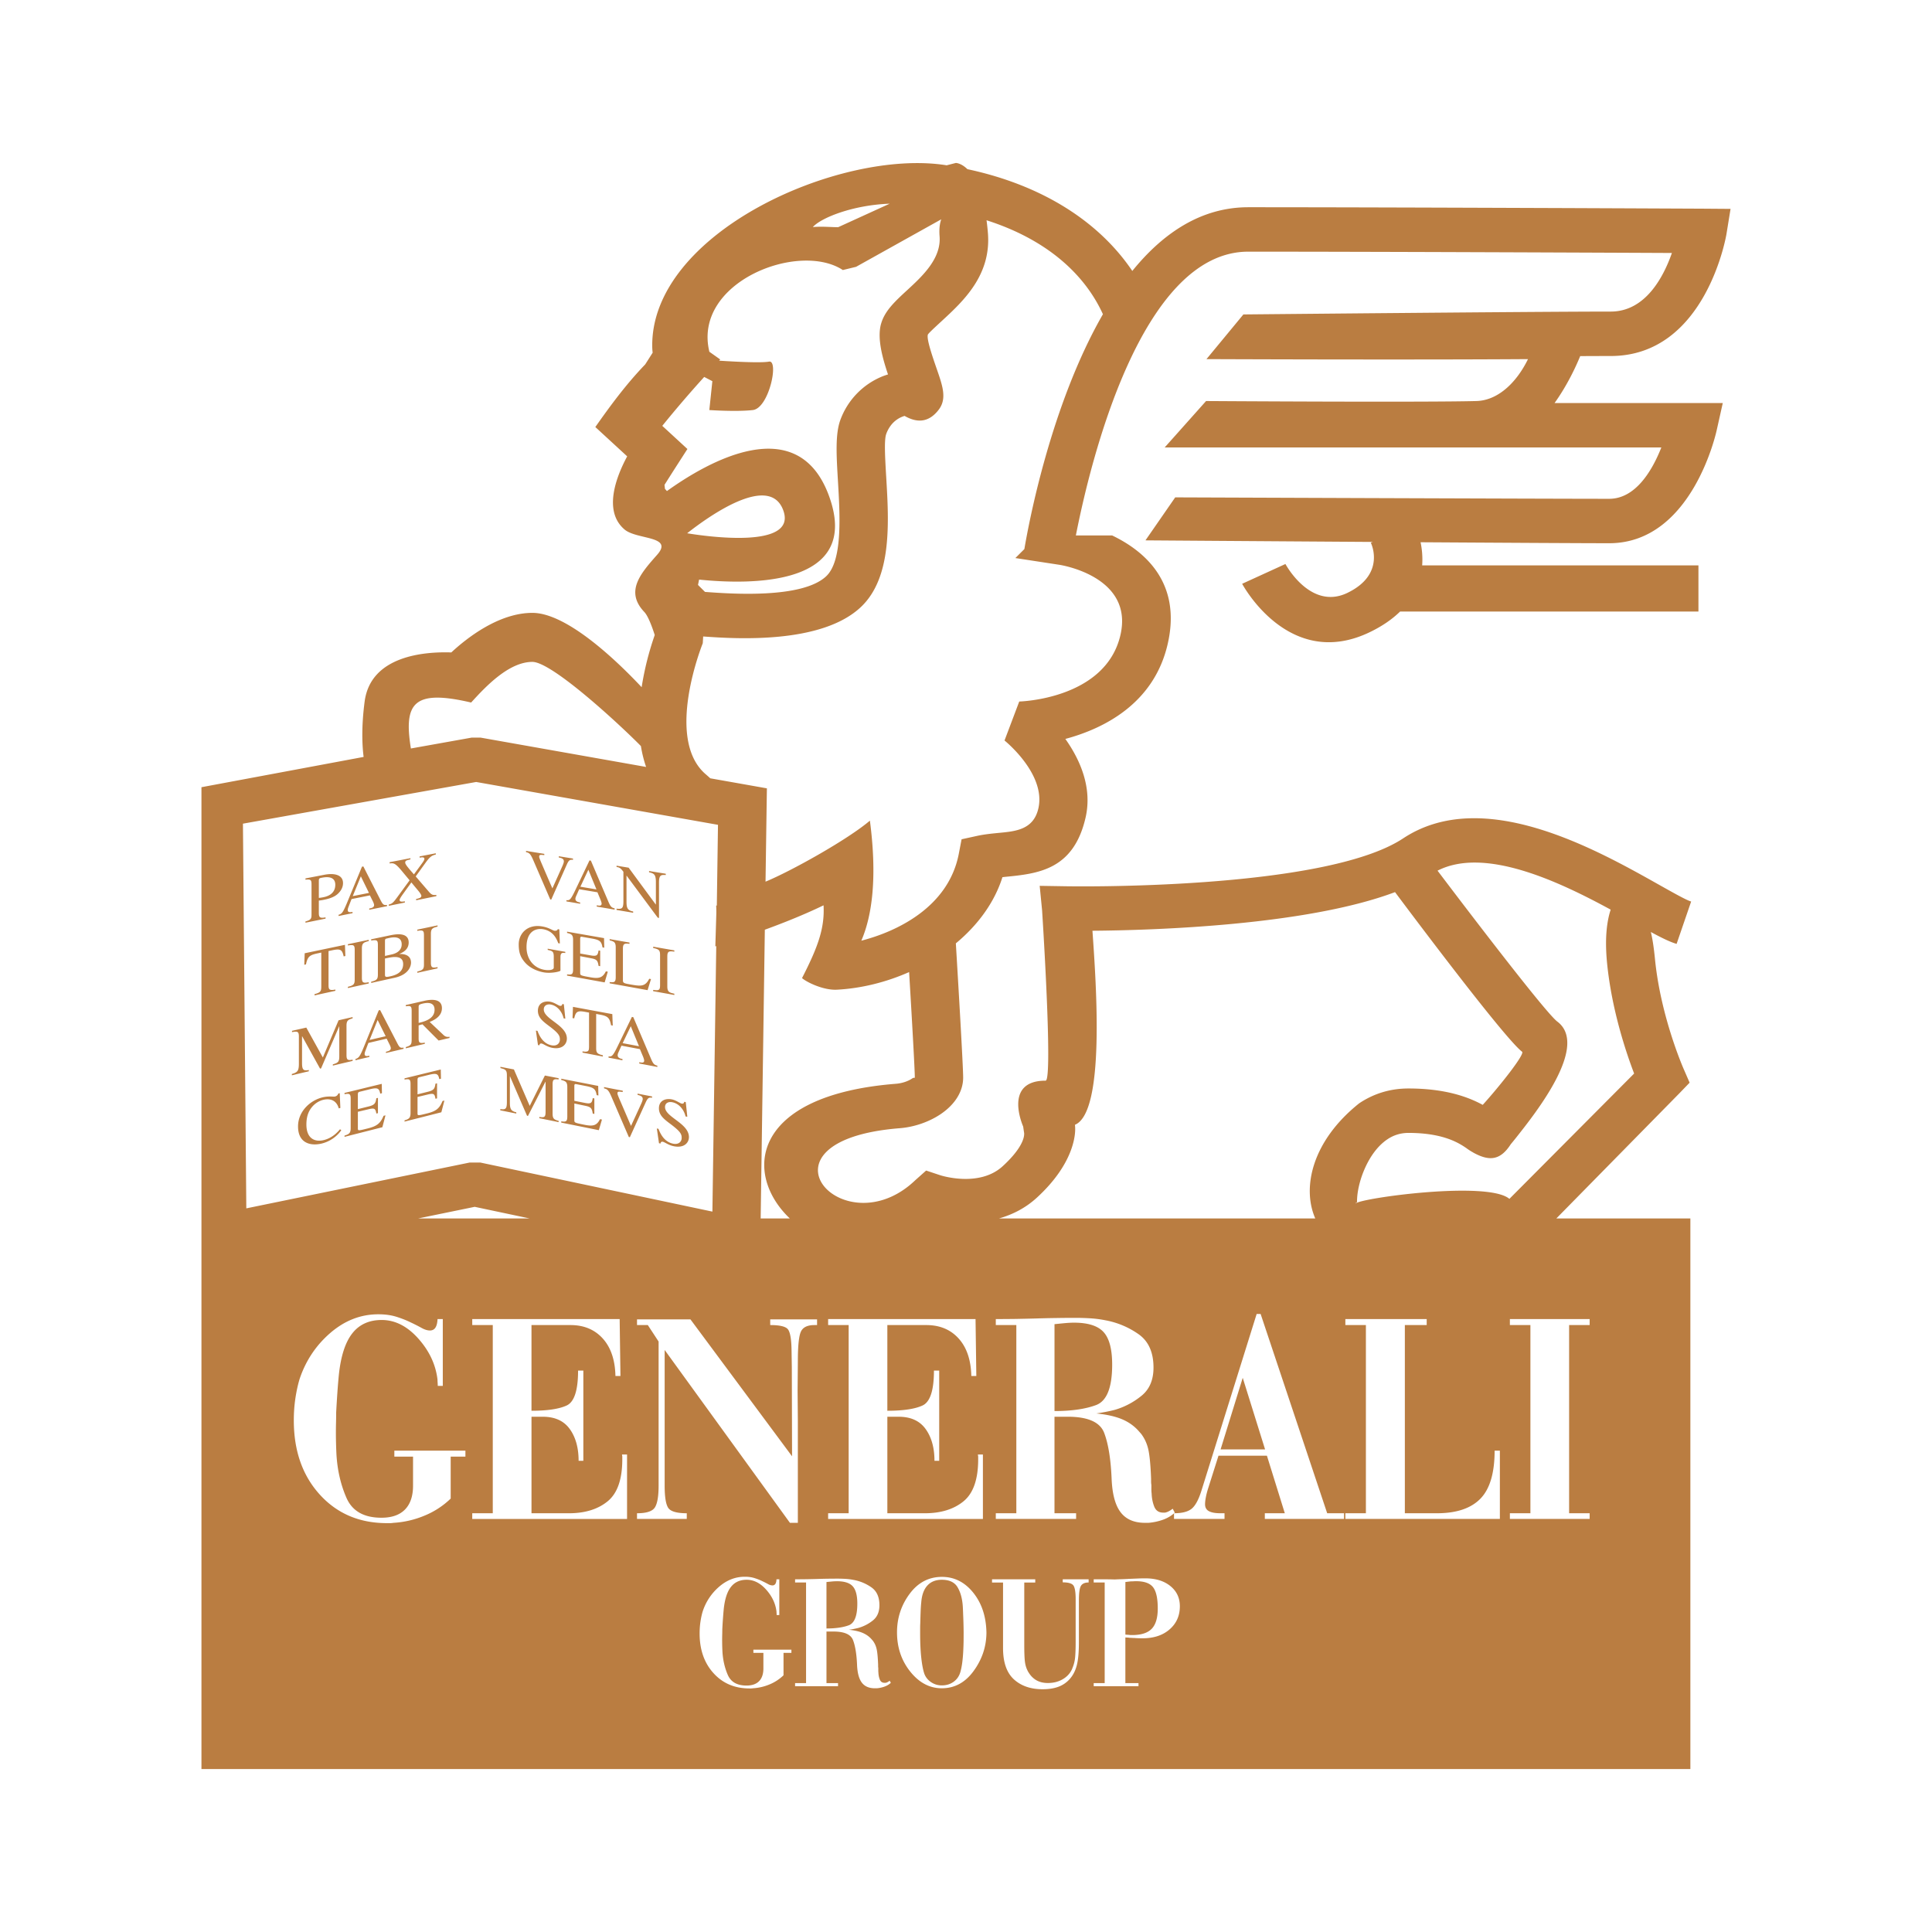 <svg xmlns="http://www.w3.org/2000/svg" width="2500" height="2500" viewBox="0 0 192.756 192.756"><g fill-rule="evenodd" clip-rule="evenodd"><path fill="#fff" d="M0 0h192.756v192.756H0V0z"/><path fill="#fff" d="M48.647 75.765l-25.694 4.593.374 42.953 25.195-5.17 26.069 5.513.623-43.181-26.567-4.708z"/><path d="M47.507 78.018l-23.269 4.16.336 38.38 22.288-4.572h1.057l23.157 4.896.384-26.492-.091.029.098-3.244c0-.004.012-.312-.015-.826h.065l.116-8.056-24.126-4.275zm9.66 7.64l-1.415-.231v.125c.263.056.504.117.504.387 0 .139-.115.398-.132.435-.335.757-.677 1.508-1.013 2.261-.349-.803-.696-1.605-1.04-2.408-.154-.361-.279-.653-.279-.751 0-.21.129-.203.512-.16v-.125l-1.822-.299v.125c.321.066.445.166.726.814l1.688 3.904.103.018c.508-1.149 1.021-2.3 1.532-3.455.209-.47.303-.546.636-.514v-.126zm4.152 4.967c-.307-.07-.406-.16-.629-.684l-1.737-4.073-.139-.024a964.912 964.912 0 0 1-1.445 3.024c-.13.269-.344.717-.505.856-.123.104-.242.098-.352.084v.125l1.371.234v-.126c-.147-.024-.475-.08-.475-.358 0-.071.022-.162.058-.242.106-.238.211-.481.32-.722l1.821.305.285.687c.042.101.132.338.132.442 0 .247-.229.214-.487.169v.127l1.782.303v-.127zm-3.414-2.157c.264-.563.529-1.129.797-1.696.268.656.537 1.31.806 1.964l-1.603-.268zm8.519-1.295l-1.667-.272v.126c.482.115.681.201.681.973v2.239a.111.111 0 0 0-.017-.002c-.903-1.226-1.805-2.449-2.702-3.669l-1.205-.197v.126c.284.047.394.099.683.48v2.943c0 .722-.145.796-.683.738v.128l1.656.28v-.127c-.515-.106-.663-.28-.663-.967v-2.604l.012.002 3.108 4.19c.042.006.081.014.123.021l-.002-3.53c0-.785.229-.774.677-.75l-.001-.128zm-10.023 7.791l-1.758-.312v.118c.469.114.606.147.606.694v1.073c0 .237-.475.304-.944.22-1.063-.191-1.774-1.065-1.774-2.255 0-1.667 1.008-1.905 1.659-1.792.963.168 1.32.884 1.506 1.393l.161.028-.055-1.403a6.424 6.424 0 0 0-.155-.027c-.038.177-.268.169-.324.16-.217-.037-.535-.311-1.229-.43-1.452-.252-2.34.688-2.34 1.796 0 .858.205 1.285.566 1.73.484.596 1.244.933 1.926 1.056.754.135 1.671-.086 1.671-.178v-1.33c0-.469.182-.452.484-.425v-.116zm4.24 1.983l-.194-.035c-.311.617-.657.752-1.529.596-1.032-.186-1.034-.191-1.034-.465v-1.645c.356.068.711.137 1.069.204.579.107.684.221.768.767.053.01.106.019.16.027v-1.543l-.16-.028c-.078.459-.148.607-.768.498l-1.069-.189v-1.473c0-.228.085-.213.23-.188l.936.165c.774.134.956.273 1.061.883l.174.031c-.007-.319-.016-.637-.02-.956a6385.44 6385.44 0 0 1-3.689-.643v.125c.436.11.601.18.601.702v2.942c0 .512-.157.545-.601.49v.125c1.246.225 2.496.449 3.751.678l.314-1.068zm2.163-2.908l-1.979-.345v.126c.439.112.606.181.606.707v2.96c0 .514-.159.549-.606.492v.125l3.785.684c.115-.367.227-.736.34-1.104a2.994 2.994 0 0 0-.177-.031c-.405.805-.855.75-1.913.561-.586-.105-.712-.137-.712-.404v-3.157c0-.526.178-.543.657-.487l-.001-.127zm2.363 4.85c.702.127 1.407.252 2.112.381v-.129c-.529-.107-.701-.205-.701-.73v-2.982c0-.537.18-.552.701-.482v-.127l-2.112-.368v.127c.591.13.688.227.688.723v2.979c0 .479-.085.576-.688.48v.128zm-8.914 1.306l-.146-.029c-.013.07-.048.217-.242.184-.174-.033-.544-.328-.958-.404-.618-.113-1.241.139-1.241.893 0 .652.441 1.021 1.069 1.492 1.016.758 1.125 1.008 1.125 1.383 0 .359-.276.682-.829.576-.926-.176-1.277-1.102-1.406-1.438-.055-.01-.106-.018-.159-.029.07.482.137.961.208 1.439l.148.029c0-.107.071-.205.214-.178.206.039.541.33 1.064.43.988.188 1.457-.359 1.457-.922 0-1.357-2.304-1.922-2.304-2.91 0-.412.352-.551.695-.488.722.135 1.164.812 1.283 1.377.056.008.113.021.172.033-.049-.479-.099-.959-.15-1.438zm3.894 5.09c-.585-.131-.668-.273-.668-.727v-3.398l.376.07c.768.143.966.299 1.111 1.061l.169.031c-.016-.379-.031-.762-.044-1.143l-3.926-.725c-.015.375-.03.748-.043 1.121.055.008.111.02.167.029.153-.697.343-.787 1.104-.646.125.023.249.045.376.07v3.322c0 .494-.021.645-.651.547v.125l2.031.389c-.002-.04-.002-.083-.002-.126zm5.437 1.037c-.312-.078-.412-.17-.639-.703l-1.76-4.135c-.047-.008-.094-.018-.141-.025-.488 1.004-.972 2.01-1.461 3.008-.133.268-.351.715-.514.848-.123.105-.245.094-.355.078v.129c.463.086.925.174 1.388.264v-.129c-.148-.025-.477-.09-.477-.369 0-.072.02-.164.054-.242.106-.238.216-.479.327-.721.611.117 1.227.234 1.842.348.096.236.192.469.291.699.043.102.131.342.131.445 0 .25-.232.211-.491.16v.129l1.805.344v-.128zm-3.461-2.246c.27-.564.539-1.125.811-1.689.271.668.545 1.332.819 1.996-.545-.104-1.088-.205-1.63-.307zm-6.389 3.496c-.458-.088-.916-.18-1.371-.266l-1.514 3.029c-.526-1.215-1.054-2.426-1.576-3.637-.45-.086-.898-.174-1.346-.262v.127c.502.123.645.203.645.715v2.666c0 .711-.143.779-.658.709v.125c.53.105 1.063.215 1.596.32v-.123c-.498-.119-.641-.295-.641-.969v-2.621l.013.002c.564 1.307 1.131 2.619 1.698 3.928l.096.02a984.763 984.763 0 0 0 1.74-3.404l.017.002v2.965c0 .541-.089.623-.625.539v.125l1.925.391v-.127c-.441-.115-.6-.207-.6-.715v-2.936c0-.521.164-.527.6-.479l.001-.124zm4.323 4.127c-.066-.014-.133-.025-.196-.039-.306.611-.653.738-1.521.564-1.036-.207-1.038-.215-1.038-.486v-1.643c.357.076.714.152 1.069.225.579.119.684.234.766.781l.161.033v-1.543l-.161-.033c-.075.459-.145.604-.766.482l-1.069-.211v-1.473c0-.227.083-.211.231-.182.312.059.623.121.935.182.774.152.957.295 1.061.908l.174.031c-.008-.318-.016-.637-.021-.953l-3.685-.719v.125c.437.119.602.193.602.711v2.943c0 .512-.159.539-.602.475v.125c1.243.252 2.492.502 3.748.756l.312-1.059zm5.001-2.306l-1.447-.281v.125c.266.066.513.137.513.408 0 .141-.118.4-.134.436-.341.756-.691 1.504-1.035 2.254-.354-.826-.707-1.648-1.063-2.471-.16-.371-.289-.67-.289-.77 0-.215.132-.201.526-.145v-.129l-1.864-.363v.129c.332.074.456.182.742.844.576 1.332 1.149 2.67 1.729 4.008.034.008.068.014.105.021l1.564-3.441c.215-.469.312-.543.652-.498l.001-.127zm3.359.562c-.051-.01-.101-.02-.149-.027-.016.07-.05.217-.25.18-.178-.035-.564-.338-.994-.424-.638-.123-1.283.125-1.283.891 0 .664.454 1.045 1.107 1.533 1.051.785 1.162 1.039 1.162 1.422 0 .363-.285.691-.856.576-.961-.193-1.323-1.139-1.457-1.482a3.655 3.655 0 0 1-.164-.033l.214 1.469.156.031c0-.107.07-.207.222-.178.21.041.557.338 1.101.447 1.02.205 1.508-.34 1.508-.912 0-1.383-2.385-1.988-2.385-2.994 0-.418.363-.557.72-.484.748.145 1.205.842 1.326 1.416.059.012.118.021.178.035-.051-.487-.103-.978-.156-1.466zM30.476 87.766c.525-.052.605.01.605.483v2.888c0 .481 0 .635-.605.795v.125l2.004-.405v-.126c-.549.1-.67.022-.67-.464V89.85a5.18 5.18 0 0 0 .477-.072c.748-.148 1.203-.36 1.507-.689.119-.13.429-.462.429-.98 0-.839-.876-1.022-1.855-.834-.628.121-1.258.244-1.891.364l-.001.127zm1.334.09c0-.221.08-.243.294-.283.312-.06 1.348-.248 1.348.7 0 1.008-.952 1.197-1.215 1.249-.147.029-.29.05-.426.064l-.001-1.73zm6.8 2.428c-.304.043-.401-.009-.625-.442-.576-1.127-1.155-2.258-1.732-3.397-.048.008-.094.018-.14.027-.489 1.177-.973 2.355-1.461 3.532-.132.318-.35.847-.514 1.043a.612.612 0 0 1-.358.218v.125l1.392-.283v-.125c-.148.029-.478.096-.478-.181 0-.073.021-.17.056-.263.105-.278.214-.558.323-.838l1.834-.367c.096.193.189.385.287.575.041.083.13.284.13.387 0 .244-.228.295-.485.348v.125l1.771-.359v-.125zm-3.417-.878c.27-.659.541-1.317.809-1.976.27.555.539 1.104.809 1.654-.537.108-1.077.214-1.618.322zm8.286-4.274c-.54.103-1.076.208-1.615.312v.124c.231-.037.476-.079.476.124 0 .123-.114.276-.272.495-.253.35-.514.699-.771 1.049l-.288-.329c-.458-.529-.581-.722-.581-.851 0-.198.164-.234.521-.312v-.124c-.692.133-1.383.268-2.077.4v.125c.401-.043.548-.059 1.246.784.249.3.498.601.748.899l-1.077 1.473c-.543.743-.62.846-.999.947v.125l1.601-.326v-.124c-.266.044-.521.075-.521-.134 0-.124.215-.423.358-.622.27-.376.542-.751.814-1.127.216.262.432.523.65.782.109.128.346.432.346.547 0 .202-.183.24-.522.326v.124l2.018-.409v-.123c-.353.041-.491-.023-.752-.327a424.76 424.76 0 0 1-1.307-1.52c.333-.459.662-.919.995-1.379.473-.656.65-.709 1.009-.806v-.123zM33.46 98.729c-.596.111-.682.004-.682-.449v-3.393c.127-.026.255-.055.384-.081.778-.164.977-.084 1.125.613l.17-.036-.042-1.117-4.016.841-.042 1.148c.057-.014.114-.025.17-.037.16-.764.354-.932 1.141-1.096l.386-.083v3.327c0 .494-.021.652-.671.818v.127c.695-.154 1.386-.305 2.078-.457l-.001-.125zm1.249-.151l2.08-.457v-.125c-.516.102-.683.074-.683-.441v-2.927c0-.527.174-.609.683-.737v-.125l-2.08.437v.125c.582-.096.68-.036.68.451v2.931c0 .469-.083.6-.68.744v.124zm2.324-4.739c.573-.093.669-.033.669.451v2.915c0 .467-.083.596-.669.738v.125c.772-.17 1.547-.342 2.314-.51 1.524-.334 1.661-1.262 1.661-1.51 0-.686-.548-.882-1.145-.869v-.013c.309-.137.912-.411.912-1.135 0-1.011-1.199-.851-1.799-.725l-1.943.407v.126zm1.376 1.791c.664-.143.886-.16 1.12-.143.354.026.694.17.694.704 0 .877-.834 1.119-1.289 1.219-.4.088-.525.088-.525-.156V95.63zm0-1.764c0-.099.013-.194.153-.224.068-.015.165-.04.31-.07.49-.103 1.205-.129 1.205.647 0 .778-.82.966-1.012 1.008-.217.049-.436.099-.656.146v-1.507zm3.228 3.189l2.017-.442v-.124c-.5.098-.664.07-.664-.438v-2.879c0-.519.169-.598.664-.723v-.123l-2.017.423v.123c.567-.092.661-.034.661.446v2.885c0 .461-.081.59-.661.729v.123zm-6.458 4.42l-1.398.318a1662.82 1662.82 0 0 0-1.57 3.713c-.549-.992-1.1-1.986-1.651-2.984l-1.426.324v.129c.534-.096.686-.076.686.445v2.713c0 .725-.151.859-.701 1.021v.129c.565-.135 1.127-.27 1.691-.4v-.129c-.524.107-.676-.006-.676-.693v-2.664l.015-.004c.595 1.078 1.191 2.152 1.783 3.223.033-.008.067-.014.102-.023l1.803-4.193a.033.033 0 0 1 .014-.004v2.973c0 .543-.094.666-.643.82v.125l1.972-.467v-.125c-.448.082-.61.061-.61-.451v-2.936c0-.52.169-.6.61-.734l-.001-.126zm5.082 3.045c-.302.051-.396.002-.615-.422-.571-1.104-1.148-2.213-1.722-3.324l-.14.031c-.483 1.188-.964 2.375-1.448 3.562-.131.322-.349.855-.513 1.057a.618.618 0 0 1-.356.229v.127c.463-.111.925-.219 1.385-.33v-.123c-.146.035-.472.111-.472-.164 0-.074.02-.172.056-.264.105-.279.211-.564.319-.846l1.821-.426.281.562c.042.082.134.279.134.381 0 .244-.229.303-.484.365v.121c.586-.137 1.172-.275 1.755-.414l-.001-.122zm-3.388-.762l.802-1.996c.268.543.535 1.082.804 1.621-.536.125-1.071.248-1.606.375zm7.974-.322c-.277.051-.439-.025-.588-.166-.463-.436-.927-.873-1.39-1.312.345-.145 1.222-.504 1.222-1.371 0-.996-1.115-.879-1.718-.744l-1.886.43v.123c.48-.061.583-.025.583.453v2.822c0 .49-.028.633-.583.795v.123c.633-.148 1.264-.299 1.893-.447v-.121c-.545.104-.614-.008-.614-.441v-1.281l.383-.102a493.22 493.22 0 0 0 1.611 1.617c.361-.084.724-.17 1.086-.256l.001-.122zm-3.08-2.981c0-.188.062-.246.422-.33.281-.062 1.167-.246 1.167.617 0 .928-1.017 1.176-1.589 1.316v-1.603zm-7.809 10.086c-.021-.488-.043-.982-.062-1.473-.051.012-.1.023-.15.037-.054.229-.291.287-.325.295-.157.037-.618-.066-1.25.086-1.229.299-2.436 1.4-2.436 2.898 0 1.666 1.243 1.988 2.394 1.699 1.306-.334 1.916-1.314 1.921-1.326a4.95 4.95 0 0 1-.127-.09c-.219.256-.729.855-1.604 1.076-.897.227-1.75-.139-1.75-1.551 0-.965.317-1.465.596-1.789.3-.348.714-.582 1.071-.668.875-.213 1.385.193 1.561.846.053-.015.108-.026.161-.04zm4.502.736a3.378 3.378 0 0 1-.192.049c-.306.738-.652 1.023-1.522 1.244-1.042.264-1.042.258-1.042-.014v-1.635c.359-.084.719-.168 1.076-.254.578-.139.683-.072.767.432.052-.014.106-.025.16-.039v-1.523a6.152 6.152 0 0 1-.16.039c-.077.484-.147.662-.767.816l-1.076.266v-1.465c0-.225.085-.246.231-.281.314-.076.629-.154.942-.232.774-.188.952-.125 1.057.432.058-.014.115-.029.173-.041l-.02-.934c-1.23.299-2.468.602-3.713.904v.127c.444-.074.614-.076.614.443v2.934c0 .51-.162.613-.614.752v.125c1.265-.32 2.525-.641 3.775-.959.104-.395.209-.787.311-1.186zm5.878-1.476c-.064.018-.126.033-.188.049-.297.729-.635 1.006-1.482 1.221-1.012.256-1.012.25-1.012-.016v-1.613c.351-.082.699-.164 1.048-.248.562-.135.664-.066.744.43l.156-.039v-1.504a7.106 7.106 0 0 1-.156.039c-.074.479-.143.652-.744.801l-1.048.262v-1.445c0-.223.083-.242.226-.277.305-.074.611-.148.917-.225.75-.182.926-.121 1.027.43.057-.016.112-.029.17-.043-.008-.307-.013-.613-.021-.918-1.197.291-2.4.584-3.614.881v.123c.434-.072.598-.074.598.439v2.893c0 .504-.158.604-.598.738v.123c1.233-.312 2.457-.621 3.673-.93l.304-1.171zm-2.629 11.765h11.136l-5.483-1.16-5.653 1.16zm34.183 0h2.909c-4.619-4.381-4.003-12.275 10.567-13.436.63-.047 1.235-.252 1.655-.541.149-.102.248-.02.248-.08 0-.834-.32-6.383-.568-10.525-2.289 1.014-4.771 1.629-7.201 1.758h-.01.01-.01c-1.311.07-2.977-.721-3.474-1.158 1.55-3.025 2.278-4.949 2.147-7.26-2.105 1.021-4.38 1.896-5.858 2.434l-.415 28.808zm23.77 0h31.564c-1.334-3.025-.371-7.695 4.379-11.488 1.365-.914 2.998-1.48 4.914-1.48 3.703 0 5.986.857 7.412 1.635 1.65-1.816 4.236-5.072 3.928-5.303-1.65-1.242-10.246-12.672-12.678-15.923-8.854 3.334-24.082 3.806-30.188 3.854.377 5.389 1.281 18.116-1.748 19.36.139.977-.154 3.924-3.787 7.26-1.165 1.072-2.485 1.716-3.796 2.085zm55.613 0h13.373v54.932H20.099V78.54l16.18-3.021c-.129-.993-.25-2.858.101-5.526.609-4.623 6.079-4.987 8.646-4.899 1.494-1.387 4.707-3.948 8.091-3.948 3.505 0 8.586 4.949 10.9 7.417a29.662 29.662 0 0 1 1.306-5.205c-.225-.709-.641-1.88-1.038-2.298-1.955-2.058-.368-3.85 1.277-5.708 1.688-1.909-2.017-1.486-3.246-2.521-2.181-1.843-.812-5.311.258-7.301l-3.178-2.925c1.536-2.183 3.084-4.283 4.976-6.248l.745-1.171a4.883 4.883 0 0 1-.043-.561c-.194-11.376 18.659-19.784 29.263-18.15l.108.018.917-.235c.005 0 .526.003 1.156.62 7.665 1.638 13.226 5.369 16.452 10.155 3.049-3.763 6.855-6.357 11.568-6.357 15.061 0 45.248.143 45.336.143l2.783.021-.408 2.516c-.004.035-2.025 12.163-11.543 12.163-.773 0-1.812.004-3.049.01-.443 1.082-1.293 2.913-2.559 4.683h16.783l-.594 2.658c-.006.031-2.381 11.328-10.738 11.328-2.527 0-10.328-.045-18.818-.098.135.65.223 1.443.158 2.307h27.564v4.608h-29.768c-.75.733-1.73 1.432-3.006 2.048-8.1 3.916-12.736-4.795-12.75-4.819l4.318-1.974c.008.012 2.492 4.666 6.188 2.879 3.889-1.88 2.336-4.994 2.332-5.002l.197-.079c-11.451-.075-22.627-.157-22.682-.157l2.969-4.289c.104 0 36.936.143 43.297.143 2.658 0 4.314-2.868 5.203-5.121h-49.553l4.131-4.633c.059.001 21.574.141 26.959 0 2.289-.06 4.109-2.023 5.16-4.182-12.361.084-32.018 0-32.078 0l3.682-4.458c.082 0 29.332-.286 36.652-.286 3.43 0 5.238-3.382 6.102-5.846-8.053-.036-30.104-.131-42.27-.131-10.715 0-15.768 21.029-17.197 28.312h3.615c3.285 1.575 6.951 4.733 5.545 10.835-1.379 5.989-6.432 8.454-10.209 9.468 1.43 2.017 2.711 4.807 2.021 7.833-1.203 5.265-4.777 5.612-8.088 5.934h.01c-.072.008-.146.018-.219.024-.811 2.562-2.484 4.807-4.649 6.604.237 3.929.729 12.259.729 13.392 0 1.439-.872 2.703-2.191 3.611-1.139.783-2.656 1.328-4.144 1.441-15.351 1.225-5.609 12.049 1.558 5.188l1.083-.965 1.415.471c.01.002 3.867 1.262 6.228-.908 2.447-2.246 2.127-3.367 2.123-3.373l-.084-.578c0-.014-2.061-4.58 2.24-4.58.746 0-.348-16.938-.352-16.987l-.24-2.45 2.691.043c.07.001 25.654.458 33.572-4.779 7.947-5.255 19.176 1.056 25.51 4.618 1.551.871 2.752 1.547 3.223 1.683l-1.451 4.226c-.664-.192-1.525-.618-2.572-1.187.135.535.285 1.382.416 2.716.58 5.849 2.898 11.042 2.906 11.054l.549 1.264-.984 1.021-12.315 12.527zM76.377 87.964c2.517-1.035 8.194-4.194 10.413-6.089.733 5.579.246 9.432-.855 11.978 3.61-.933 8.711-3.378 9.727-8.681l.276-1.437 1.544-.338c.719-.157 1.475-.232 2.244-.307h.01c1.625-.157 3.381-.329 3.863-2.436.785-3.435-3.365-6.765-3.377-6.775l1.469-3.889c.023 0 8.615-.209 10.096-6.634 1.357-5.893-6.07-7.003-6.092-7.006l-4.391-.673.898-.896c.41-2.43 2.617-14.361 7.838-23.431-1.863-4.083-5.703-7.484-11.611-9.374.053.4.1.828.137 1.286.336 4.207-2.461 6.787-4.629 8.786-.724.668-1.337 1.234-1.368 1.347v.008c-.126.466.464 2.172.915 3.475.557 1.61 1.001 2.891.19 3.974-.886 1.177-2.006 1.457-3.423.643a2.682 2.682 0 0 0-1.402.99 3.187 3.187 0 0 0-.431.815c-.219.605-.116 2.348.003 4.356.264 4.45.591 9.973-2.542 12.919-3.937 3.7-12.436 3.165-15.723 2.926l-.041.679c-.01.027-3.862 9.529.308 13.08.151.129.297.26.439.392l3.664.649 1.987.353-.028 1.846-.108 7.464zM64.462 76.518a12.308 12.308 0 0 1-.518-2.082c-1.909-1.948-8.83-8.399-10.828-8.399-2.343 0-4.653 2.448-6.111 4.055-5.76-1.347-6.741.061-6.011 4.584l6.058-1.083h.904l16.506 2.925zm96.235 14.237c-5.234-2.849-12.576-6.288-17.273-3.889 2.754 3.64 10.758 14.159 11.949 15.057 3.18 2.391-2.086 9.029-4.156 11.639-.324.408-.471.568-.514.637-1.053 1.613-2.16 1.656-3.736.783h.01c-.268-.145-.43-.258-.621-.391h.008c-.748-.51-2.287-1.561-5.844-1.561-.809 0-1.506.24-2.088.631-.994.662-1.742 1.748-2.252 2.891-.535 1.197-.789 2.416-.789 3.305 0 .23-.197.111-.117.211.367-.518 13.178-2.301 15.318-.457l12.445-12.504c-.787-2.061-2.236-6.336-2.699-11.01-.236-2.393-.043-4.11.359-5.342zm-88.919-54.77s3.938.279 4.948.093-.001 4.647-1.616 4.833c-1.615.186-4.341 0-4.341 0l.303-2.882-.814-.421a115.162 115.162 0 0 0-4.182 4.879l1.192 1.098 1.316 1.212-.948 1.474a234.7 234.7 0 0 0-1.339 2.104l.045.396.198.222c4.002-2.873 13.078-8.137 16.194.552 3.223 8.988-7.897 8.803-12.984 8.281l-.11.534.698.695c2.553.188 9.682.705 12.091-1.562 1.645-1.547 1.381-6.013 1.167-9.613-.145-2.438-.27-4.554.241-5.966a7.46 7.46 0 0 1 4.157-4.345c.2-.081.402-.15.602-.211-.556-1.66-1.092-3.591-.7-5.028v.008c.354-1.307 1.397-2.269 2.632-3.406 1.481-1.366 3.393-3.13 3.214-5.358-.059-.737.019-1.285.167-1.693l-8.5 4.74-1.319.32c-4.42-2.902-14.999 1.22-13.316 8.155l1.084.767-.11.118.03.004zm16.986-15.663c-3.678.133-6.851 1.406-7.668 2.333.905-.086 2.006.023 2.532.01l5.136-2.343zM68.558 53.204c1.728.285 11.002 1.65 9.595-2.271-1.362-3.8-7.511.629-9.595 2.271z" fill="#ba7d41"/><path d="M44.175 138.271h-.499c0-.1-.005-.207-.013-.314a3.408 3.408 0 0 1-.013-.314c-.176-1.494-.814-2.859-1.917-4.096-1.103-1.236-2.32-1.852-3.651-1.852-1.26 0-2.242.447-2.941 1.344-.7.898-1.146 2.291-1.339 4.184-.053.539-.1 1.127-.145 1.764a140.09 140.09 0 0 0-.118 1.943c0 .34-.004.67-.013.986a38.462 38.462 0 0 0 0 2.049c.008.369.022.732.039 1.092.089 1.594.421 3.055 1 4.379.577 1.326 1.741 1.988 3.493 1.988 1.033 0 1.816-.275 2.35-.822.533-.547.801-1.34.801-2.377v-2.898h-1.865v-.598h7.091v.598h-1.47v4.186a8.21 8.21 0 0 1-2.613 1.703 9.472 9.472 0 0 1-3.112.719 1.853 1.853 0 0 1-.314.029h-.315c-2.75 0-4.985-.951-6.71-2.855-1.725-1.902-2.587-4.371-2.587-7.4 0-.758.052-1.488.157-2.195.106-.707.247-1.352.42-1.928.613-1.834 1.638-3.369 3.073-4.605 1.435-1.234 3.029-1.854 4.779-1.854.683 0 1.292.084 1.826.254s1.002.355 1.406.555c.419.197.782.383 1.089.553.306.17.582.254.827.254s.429-.096.551-.285c.124-.189.193-.473.211-.852h.525v6.665h-.003zM47.116 151.543v-.566h2.048v-18.775h-2.048v-.598h14.708l.078 5.68h-.499c-.035-1.594-.455-2.84-1.26-3.736-.806-.896-1.882-1.346-3.229-1.346h-3.887v8.549c1.576 0 2.744-.172 3.505-.523.762-.348 1.143-1.508 1.143-3.482h.525v9h-.472c0-1.295-.293-2.354-.88-3.168-.586-.818-1.484-1.229-2.691-1.229h-1.129v9.629h3.729c1.61 0 2.901-.4 3.873-1.197.972-.797 1.457-2.193 1.457-4.186v-.119-.119a.564.564 0 0 0-.012-.121.51.51 0 0 1-.014-.119h.5v6.428H47.116v-.002zM66.313 134.684v13.541c0 1.117.118 1.854.355 2.213.235.359.854.539 1.851.539v.566h-4.964v-.566c.946 0 1.541-.195 1.786-.586.245-.387.368-1.109.368-2.166v-14.379l-1.077-1.645h-1.077v-.566h5.332l10.137 13.66-.024-8.908-.027-1.703c-.018-1.057-.131-1.734-.342-2.033-.21-.301-.804-.449-1.786-.449v-.566h4.675v.566h-.263c-.701 0-1.152.221-1.352.658-.202.438-.303 1.434-.303 2.99l-.025 2.9.025 3.018v10.166h-.788l-12.501-17.25zM82.623 151.543v-.566h2.048v-18.775h-2.048v-.598H97.33l.078 5.68h-.5c-.034-1.594-.455-2.84-1.259-3.736-.806-.896-1.883-1.346-3.232-1.346H88.53v8.549c1.576 0 2.745-.172 3.507-.523.762-.348 1.143-1.508 1.143-3.482h.525v9h-.473c0-1.295-.293-2.354-.88-3.168-.586-.818-1.482-1.229-2.691-1.229h-1.13v9.629h3.73c1.611 0 2.902-.4 3.874-1.197.971-.797 1.458-2.193 1.458-4.186v-.119-.119a.511.511 0 0 0-.014-.121.572.572 0 0 1-.012-.119h.498v6.428H82.623v-.002zM117.211 150.916a3.386 3.386 0 0 1-1.168.703 5.696 5.696 0 0 1-1.461.314H114.242c-1.102 0-1.92-.359-2.455-1.078-.535-.717-.826-1.842-.883-3.379-.086-1.951-.336-3.463-.744-4.527-.412-1.066-1.627-1.602-3.639-1.602h-1.314v9.629h2.156v.566h-8.012v-.566h2.049v-18.775h-2.049v-.598c.666 0 1.334-.004 2.008-.014.674-.014 1.346-.025 2.01-.045.664-.021 1.336-.037 2.01-.045.674-.012 1.344-.016 2.01-.016.42 0 .879.016 1.379.045.498.029 1 .094 1.508.195a8.368 8.368 0 0 1 3.297 1.375c1.006.695 1.512 1.812 1.512 3.348 0 1.236-.404 2.176-1.211 2.822a7.525 7.525 0 0 1-2.652 1.393c-.316.08-.631.15-.945.211-.314.057-.611.107-.893.148.998.1 1.83.283 2.496.551.664.27 1.225.654 1.68 1.152l.145.164c.043.051.094.104.146.164.348.459.59.988.721 1.584.131.598.223 1.566.273 2.9v.283c0 .111.01.227.029.344v.418c0 .141.006.281.025.42.016.479.104.918.262 1.316s.455.598.893.598h.184c.107-.02.221-.061.342-.119.123-.061.264-.15.422-.27l.209.391zm-12.004-10.135c1.699 0 3.082-.199 4.15-.598 1.068-.4 1.604-1.744 1.604-4.035 0-1.535-.285-2.617-.855-3.244-.568-.627-1.553-.941-2.955-.941-.262 0-.555.016-.879.045s-.678.066-1.064.104v8.669h-.001z" fill="#fff"/><path d="M132.414 150.977h1.68v.566h-7.902v-.566h1.994l-1.785-5.742h-4.832l-1.051 3.32c-.086.279-.158.553-.209.822s-.08.502-.08.701c0 .32.125.549.381.689.254.139.635.209 1.143.209h.418v.566h-5.039v-.566c.805 0 1.391-.148 1.758-.449.369-.299.693-.896.975-1.793l5.512-17.639h.396l6.641 19.882zm-6.197-6.37l-2.23-7.143-2.209 7.143h4.439zM149.643 151.543h-15.416v-.566h2.049v-18.775h-2.049v-.598h8.115v.598h-2.18v18.775h3.205c1.941 0 3.385-.484 4.332-1.451.945-.967 1.42-2.566 1.42-4.797h.523v6.814h.001zM152.689 132.201h-2.048v-.597h7.959v.597h-2.049v18.776h2.049v.566h-7.959v-.566h2.048v-18.776zM77.754 161.133h-.267c0-.055-.003-.111-.007-.17a1.956 1.956 0 0 1-.008-.166c-.094-.801-.436-1.531-1.025-2.191-.59-.662-1.241-.992-1.953-.992-.674 0-1.199.24-1.573.721-.375.48-.614 1.225-.717 2.238a48.531 48.531 0 0 0-.14 1.982c0 .182-.002.355-.008.527a21.852 21.852 0 0 0 .021 1.68c.047.852.226 1.633.534 2.342.309.709.931 1.064 1.868 1.064.552 0 .972-.148 1.257-.439.286-.295.428-.719.428-1.273v-1.549h-.998v-.32h3.793v.32h-.787v2.236a4.401 4.401 0 0 1-1.397.912 5.041 5.041 0 0 1-1.665.385.965.965 0 0 1-.168.016h-.168c-1.471 0-2.667-.508-3.589-1.527-.922-1.018-1.384-2.338-1.384-3.957 0-.406.028-.799.084-1.178.056-.375.13-.721.225-1.029a5.48 5.48 0 0 1 1.643-2.463c.766-.658 1.619-.99 2.556-.99.365 0 .69.045.977.137.285.09.536.188.752.295.225.107.418.205.583.295a.92.92 0 0 0 .442.137.33.33 0 0 0 .295-.152c.065-.102.103-.252.112-.455h.282v3.564h.002zM88.878 167.895c-.168.16-.376.285-.625.377a2.98 2.98 0 0 1-.78.168h-.183c-.589 0-1.027-.191-1.313-.576-.285-.385-.441-.986-.47-1.807-.047-1.045-.18-1.852-.401-2.424-.22-.568-.868-.854-1.946-.854h-.702v5.146h1.153v.305h-4.285v-.305h1.095v-10.039h-1.095v-.32c.356 0 .714-.004 1.074-.008a75.48 75.48 0 0 0 1.075-.023 64.408 64.408 0 0 1 2.149-.033c.225 0 .471.008.737.023.267.016.537.051.809.105a4.484 4.484 0 0 1 1.762.734c.54.373.808.971.808 1.791 0 .66-.216 1.164-.646 1.512a4.077 4.077 0 0 1-1.419.742 8.949 8.949 0 0 1-.984.193c.533.053.979.15 1.334.295s.657.35.899.615c.029.033.055.061.078.09.023.025.049.053.076.086.188.246.316.527.386.848.071.318.12.836.147 1.551v.152c0 .061.006.121.016.186v.223c0 .077.002.148.012.223.009.258.057.49.142.703.083.215.242.32.477.32h.099a.734.734 0 0 0 .181-.062c.066-.033.142-.08.226-.145l.114.208zm-6.42-5.422c.91 0 1.647-.105 2.22-.316.572-.215.857-.934.857-2.16 0-.82-.153-1.398-.458-1.732-.303-.338-.831-.506-1.58-.506a6.5 6.5 0 0 0-.471.023c-.174.02-.363.035-.569.057v4.634h.001zM98.416 162.844V162.986c-.027 1.365-.459 2.615-1.293 3.75-.833 1.135-1.886 1.703-3.161 1.703-1.207 0-2.254-.551-3.139-1.654-.885-1.105-1.328-2.414-1.328-3.926 0-1.43.419-2.707 1.256-3.838.839-1.131 1.913-1.695 3.225-1.695 1.236 0 2.275.523 3.117 1.566.845 1.046 1.286 2.362 1.323 3.952zm-2.275 0a43.234 43.234 0 0 0-.028-1.281c-.009-.244-.02-.484-.028-.719a29.136 29.136 0 0 0-.029-.607c-.055-.766-.23-1.396-.526-1.887-.295-.49-.817-.736-1.566-.736-.607 0-1.088.191-1.44.576-.351.385-.554.943-.61 1.678-.029.256-.049.57-.063.936-.014.367-.025.744-.035 1.127-.01.182-.014.359-.014.537v.52c0 .906.038 1.705.112 2.398.075.691.179 1.23.31 1.615.13.34.355.617.673.832.318.213.674.32 1.067.32.45 0 .838-.119 1.167-.354s.552-.549.673-.943c.085-.287.15-.613.198-.977.046-.359.079-.729.098-1.102.019-.342.03-.68.036-1.016.002-.335.005-.64.005-.917zM108.613 157.887h-.1c-.346.021-.576.148-.693.381-.119.236-.178.711-.178 1.426v4.156c0 .969-.066 1.727-.203 2.27-.137.545-.367 1.002-.693 1.377-.318.361-.699.625-1.145.791s-.975.248-1.582.248c-1.189 0-2.145-.332-2.865-.99-.721-.664-1.08-1.701-1.08-3.119v-6.539h-1.098v-.32h4.312v.32h-1.096v6.203c0 .777.021 1.338.064 1.68.041.34.129.639.26.895.018.043.037.08.055.111.02.033.043.07.072.113.213.342.48.596.793.768.314.17.682.256 1.104.256.561 0 1.059-.125 1.488-.377.432-.25.744-.592.939-1.029a.88.88 0 0 1 .035-.098 3.548 3.548 0 0 0 .262-1.047c.035-.357.055-.889.055-1.592v-4.223c0-.658-.068-1.105-.203-1.334-.137-.227-.498-.342-1.088-.342v-.305h2.584v.32h.001zM112.279 167.926h1.309v.305h-4.469v-.305h1.096v-10.039h-1.096v-.32h1.061c.352 0 .701.006 1.047.016.188-.01.377-.02.568-.023.193-.006.381-.012.57-.023.064 0 .131-.004.193-.01.066-.006.133-.008.199-.008l.758-.031c.252-.012.508-.016.758-.016 1.031 0 1.863.256 2.494.768s.947 1.182.947 2.016c0 .947-.342 1.717-1.025 2.309-.684.594-1.582.887-2.695.887-.141 0-.285-.002-.43-.008-.146-.004-.285-.014-.428-.023-.076 0-.148-.004-.217-.008a2.403 2.403 0 0 0-.205-.008 2.584 2.584 0 0 0-.217-.025c-.07-.002-.145-.008-.219-.008v4.554h.001zm0-4.844c.113.012.209.02.287.023.08.006.154.016.219.025H112.953c.9 0 1.549-.209 1.953-.625.402-.416.604-1.09.604-2.029 0-1.014-.156-1.719-.469-2.119s-.875-.6-1.68-.6c-.094 0-.186.002-.275.01a5.751 5.751 0 0 1-.258.006l-.277.031a8.772 8.772 0 0 1-.271.033v5.245h-.001z" fill="#fff"/></g></svg>